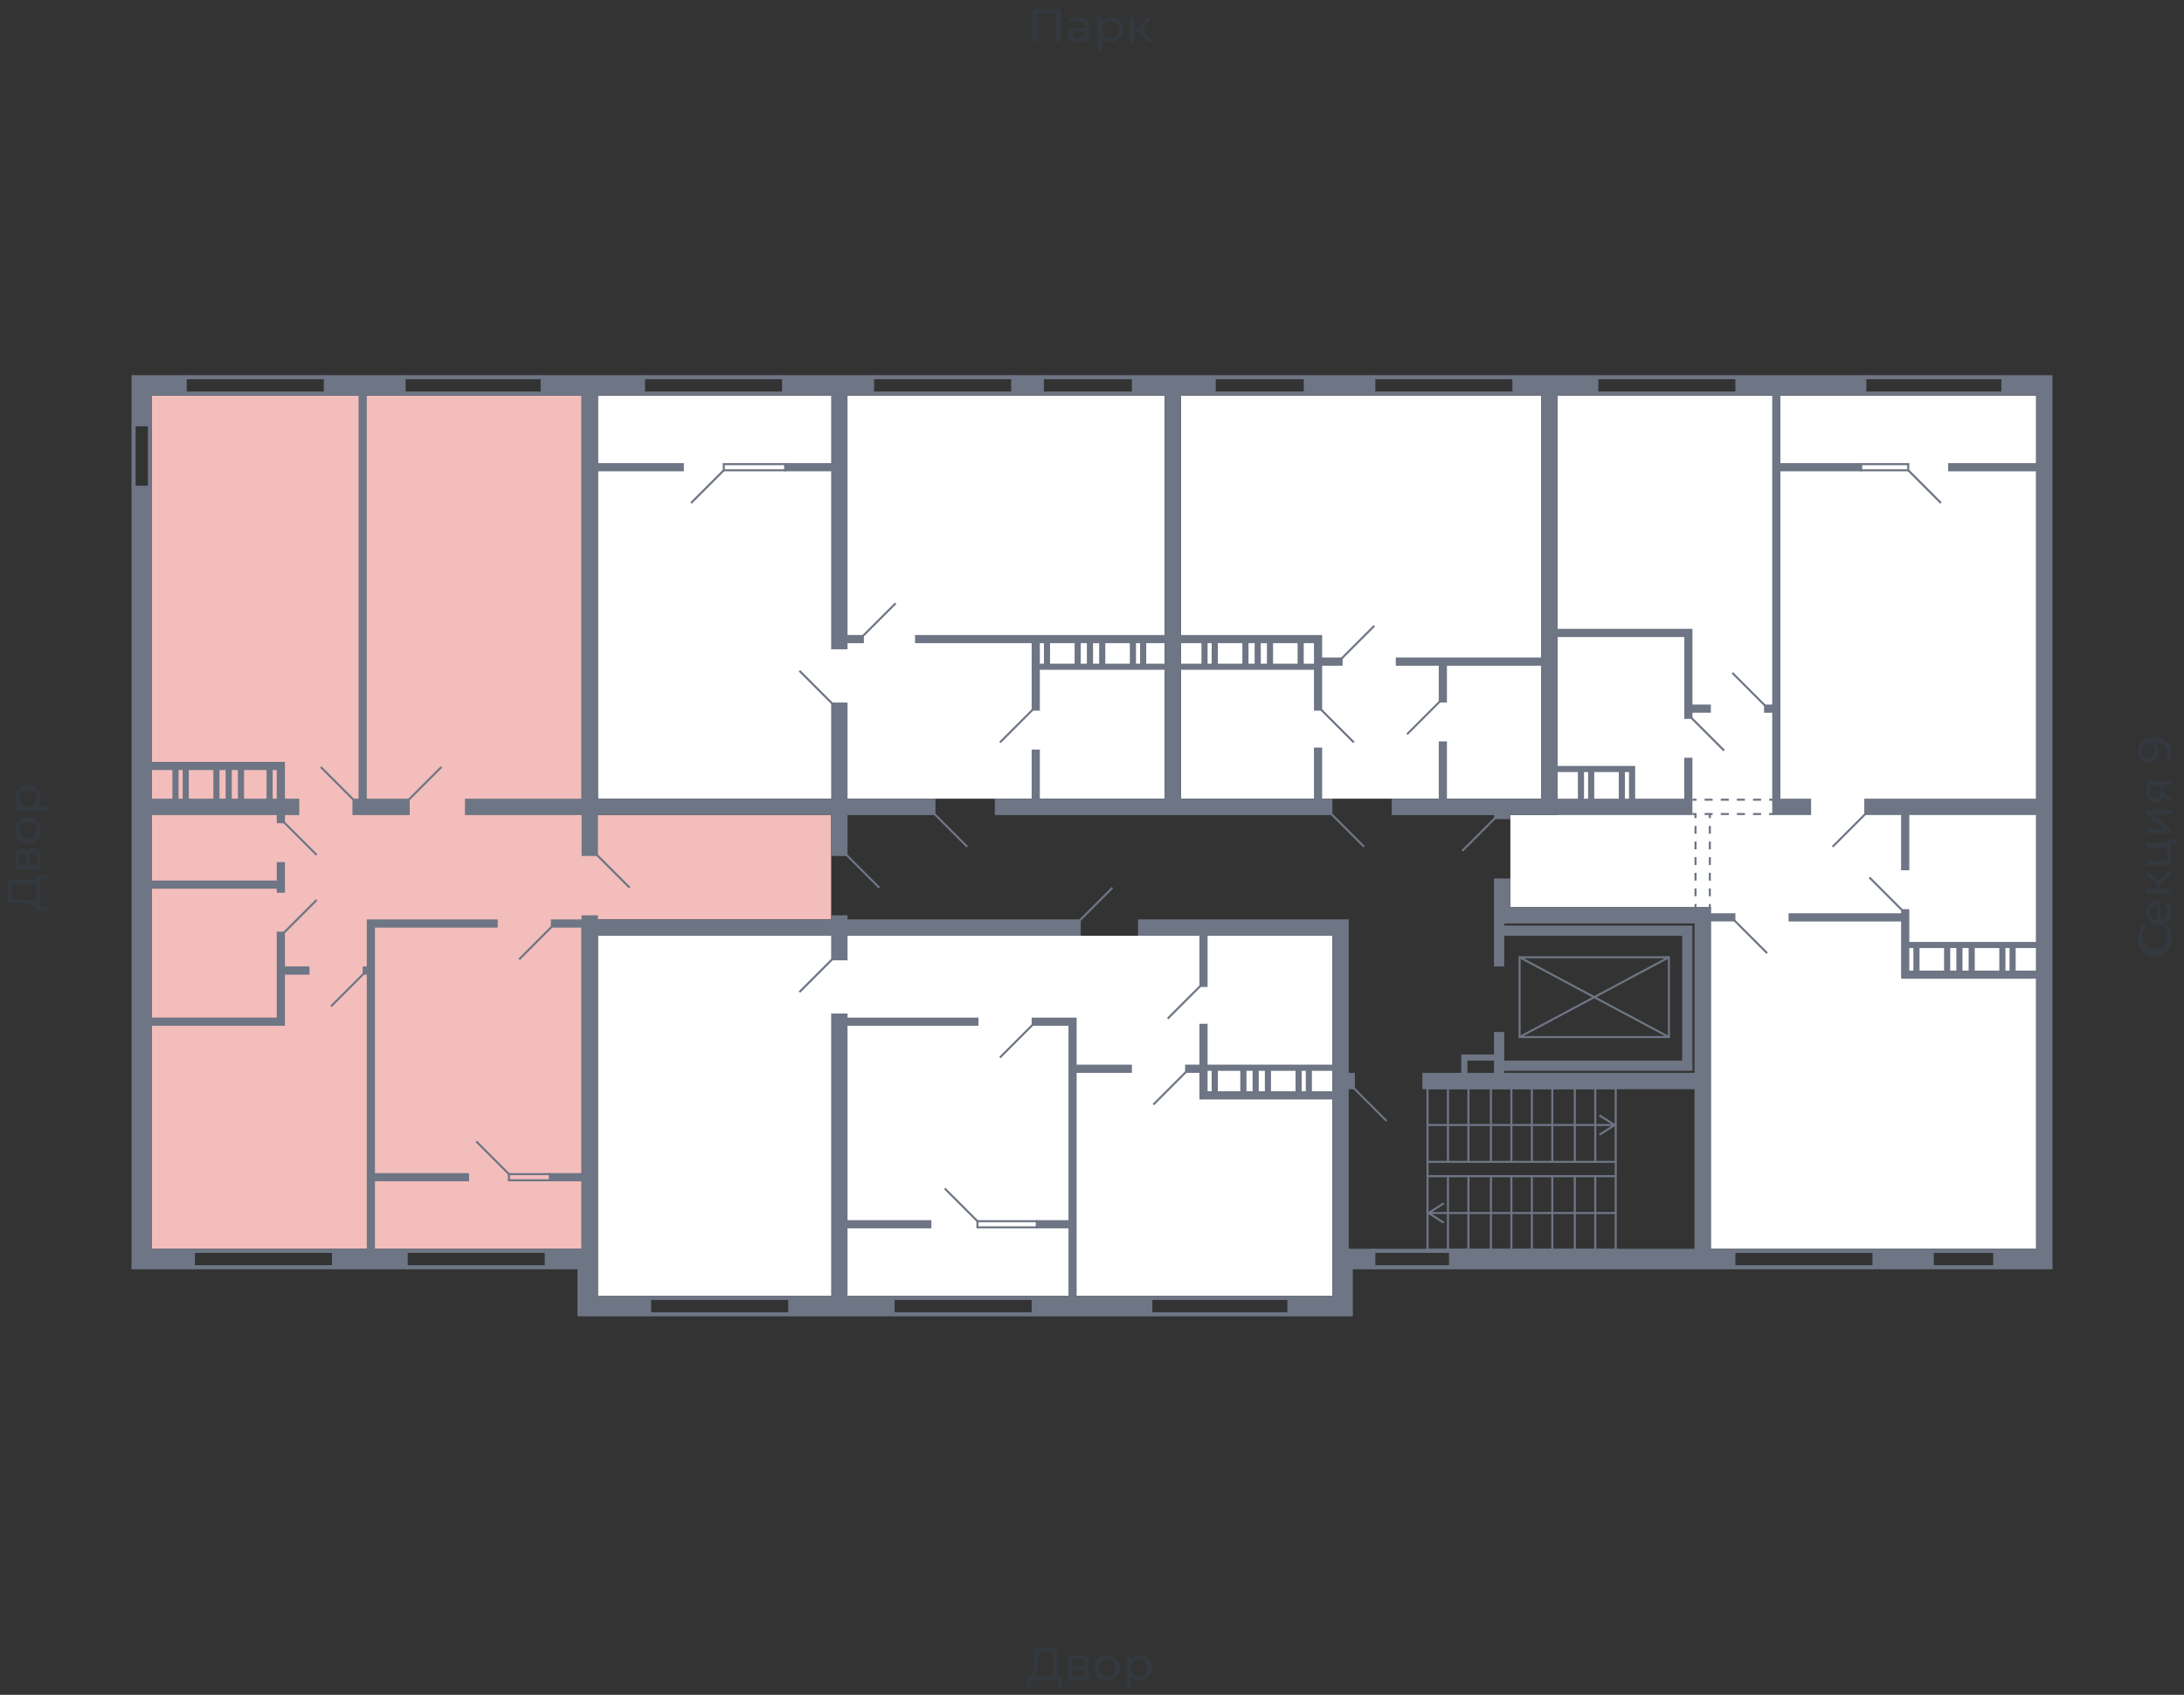 <svg xmlns="http://www.w3.org/2000/svg" width="656" height="509" viewBox="0 0 656 509">
  <rect x="0" y="0" width="656" height="509" fill="#333333" stroke="none"/>
  <title>42-2_10s_2-5fl</title>
  <g id="Слой_2" data-name="Слой 2">
    <g id="_42-2_10s_2-5fl" data-name="42-2_10s_2-5fl">
      <rect width="656" height="509" fill="none"/>
      <g id="hover">
        <polygon id="_42-2_10s_2-9fl_1" data-name="42-2_10s_2-9fl_1" points="179.602 389.186 179.602 281.037 324.62 281.037 400.202 281.037 400.202 389.186 179.602 389.186" fill="white"/>
        <polygon id="_42-2_10s_2-9fl_2" data-name="42-2_10s_2-9fl_2" points="174.686 375.053 45.645 375.053 45.645 118.814 174.686 118.814 174.686 244.783 249.653 244.783 249.653 276.121 174.686 276.121 174.686 375.053" fill="#F2BDBB"/>
        <polygon id="_42-2_10s_2-9fl_3" data-name="42-2_10s_2-9fl_3" points="179.602 239.867 179.602 118.814 349.814 118.814 349.814 239.867 298.812 239.867 179.602 239.867" fill="white"/>
        <polygon id="_42-2_10s_2-9fl_4" data-name="42-2_10s_2-9fl_4" points="354.73 239.867 354.73 118.814 462.879 118.814 462.879 239.867 418.022 239.867 354.73 239.867" fill="white"/>
        <polygon id="_42-2_10s_2-9fl_5" data-name="42-2_10s_2-9fl_5" points="513.881 375.053 513.881 272.435 453.662 272.435 453.662 244.783 467.795 244.783 467.795 118.814 611.584 118.814 611.584 375.053 513.881 375.053" fill="white"/>
      </g>
      <g id="o">
        <line x1="310.18" y1="389.801" x2="268.395" y2="389.801" fill="none" stroke="#6e7584" stroke-miterlimit="10" stroke-width="1.229"/>
        <line x1="310.18" y1="394.717" x2="268.395" y2="394.717" fill="none" stroke="#6e7584" stroke-miterlimit="10" stroke-width="1.229"/>
        <line x1="237.056" y1="389.801" x2="195.272" y2="389.801" fill="none" stroke="#6e7584" stroke-miterlimit="10" stroke-width="1.229"/>
        <line x1="237.056" y1="394.717" x2="195.272" y2="394.717" fill="none" stroke="#6e7584" stroke-miterlimit="10" stroke-width="1.229"/>
        <line x1="386.99" y1="389.801" x2="345.82" y2="389.801" fill="none" stroke="#6e7584" stroke-miterlimit="10" stroke-width="1.229"/>
        <line x1="386.99" y1="394.717" x2="345.82" y2="394.717" fill="none" stroke="#6e7584" stroke-miterlimit="10" stroke-width="1.229"/>
        <line x1="313.252" y1="118.199" x2="340.29" y2="118.199" fill="none" stroke="#6e7584" stroke-miterlimit="10" stroke-width="1.229"/>
        <line x1="313.252" y1="113.283" x2="340.29" y2="113.283" fill="none" stroke="#6e7584" stroke-miterlimit="10" stroke-width="1.229"/>
        <line x1="262.25" y1="118.199" x2="304.035" y2="118.199" fill="none" stroke="#6e7584" stroke-miterlimit="10" stroke-width="1.229"/>
        <line x1="262.25" y1="113.283" x2="304.035" y2="113.283" fill="none" stroke="#6e7584" stroke-miterlimit="10" stroke-width="1.229"/>
        <line x1="193.428" y1="118.199" x2="235.213" y2="118.199" fill="none" stroke="#6e7584" stroke-miterlimit="10" stroke-width="1.229"/>
        <line x1="193.428" y1="113.283" x2="235.213" y2="113.283" fill="none" stroke="#6e7584" stroke-miterlimit="10" stroke-width="1.229"/>
        <line x1="412.799" y1="118.199" x2="454.584" y2="118.199" fill="none" stroke="#6e7584" stroke-miterlimit="10" stroke-width="1.229"/>
        <line x1="412.799" y1="113.283" x2="454.584" y2="113.283" fill="none" stroke="#6e7584" stroke-miterlimit="10" stroke-width="1.229"/>
        <line x1="364.869" y1="118.199" x2="391.906" y2="118.199" fill="none" stroke="#6e7584" stroke-miterlimit="10" stroke-width="1.229"/>
        <line x1="364.869" y1="113.283" x2="391.906" y2="113.283" fill="none" stroke="#6e7584" stroke-miterlimit="10" stroke-width="1.229"/>
        <line x1="580.553" y1="375.668" x2="598.987" y2="375.668" fill="none" stroke="#6e7584" stroke-miterlimit="10" stroke-width="1.229"/>
        <line x1="580.553" y1="380.584" x2="598.987" y2="380.584" fill="none" stroke="#6e7584" stroke-miterlimit="10" stroke-width="1.229"/>
        <line x1="520.948" y1="375.668" x2="562.733" y2="375.668" fill="none" stroke="#6e7584" stroke-miterlimit="10" stroke-width="1.229"/>
        <line x1="520.948" y1="380.584" x2="562.733" y2="380.584" fill="none" stroke="#6e7584" stroke-miterlimit="10" stroke-width="1.229"/>
        <line x1="560.275" y1="118.199" x2="601.445" y2="118.199" fill="none" stroke="#6e7584" stroke-miterlimit="10" stroke-width="1.229"/>
        <line x1="560.275" y1="113.283" x2="601.445" y2="113.283" fill="none" stroke="#6e7584" stroke-miterlimit="10" stroke-width="1.229"/>
        <line x1="479.777" y1="118.199" x2="521.562" y2="118.199" fill="none" stroke="#6e7584" stroke-miterlimit="10" stroke-width="1.229"/>
        <line x1="479.777" y1="113.283" x2="521.562" y2="113.283" fill="none" stroke="#6e7584" stroke-miterlimit="10" stroke-width="1.229"/>
        <line x1="97.569" y1="118.199" x2="55.784" y2="118.199" fill="none" stroke="#6e7584" stroke-miterlimit="10" stroke-width="1.229"/>
        <line x1="97.569" y1="113.283" x2="55.784" y2="113.283" fill="none" stroke="#6e7584" stroke-miterlimit="10" stroke-width="1.229"/>
        <line x1="45.03" y1="127.724" x2="45.03" y2="146.158" fill="none" stroke="#6e7584" stroke-miterlimit="10" stroke-width="1.229"/>
        <line x1="40.115" y1="127.724" x2="40.114" y2="146.158" fill="none" stroke="#6e7584" stroke-miterlimit="10" stroke-width="1.229"/>
        <line x1="162.704" y1="118.199" x2="121.534" y2="118.199" fill="none" stroke="#6e7584" stroke-miterlimit="10" stroke-width="1.229"/>
        <line x1="162.704" y1="113.283" x2="121.534" y2="113.283" fill="none" stroke="#6e7584" stroke-miterlimit="10" stroke-width="1.229"/>
        <line x1="100.027" y1="375.668" x2="58.242" y2="375.668" fill="none" stroke="#6e7584" stroke-miterlimit="10" stroke-width="1.229"/>
        <line x1="100.027" y1="380.584" x2="58.242" y2="380.584" fill="none" stroke="#6e7584" stroke-miterlimit="10" stroke-width="1.229"/>
        <line x1="163.933" y1="375.668" x2="122.148" y2="375.668" fill="none" stroke="#6e7584" stroke-miterlimit="10" stroke-width="1.229"/>
        <line x1="163.933" y1="380.584" x2="122.148" y2="380.584" fill="none" stroke="#6e7584" stroke-miterlimit="10" stroke-width="1.229"/>
        <polyline points="311.716 368.601 293.589 368.601 293.589 366.758 311.716 366.758" fill="none" stroke="#6e7584" stroke-miterlimit="10" stroke-width="0.614"/>
        <polyline points="236.135 141.242 217.393 141.242 217.393 139.399 236.135 139.399" fill="none" stroke="#6e7584" stroke-miterlimit="10" stroke-width="0.614"/>
        <polyline points="558.739 141.242 573.179 141.242 573.179 139.399 558.739 139.399" fill="none" stroke="#6e7584" stroke-miterlimit="10" stroke-width="0.614"/>
        <polyline points="165.469 354.468 152.872 354.468 152.872 352.625 165.469 352.625" fill="none" stroke="#6e7584" stroke-miterlimit="10" stroke-width="0.614"/>
        <line x1="412.491" y1="375.668" x2="435.842" y2="375.668" fill="none" stroke="#6e7584" stroke-miterlimit="10" stroke-width="1.229"/>
        <line x1="412.491" y1="380.584" x2="435.842" y2="380.584" fill="none" stroke="#6e7584" stroke-miterlimit="10" stroke-width="1.229"/>
      </g>
      <g id="d">
        <line x1="350.736" y1="305.924" x2="360.568" y2="296.092" fill="none" stroke="#6e7584" stroke-miterlimit="10" stroke-width="0.614"/>
        <line x1="300.348" y1="317.599" x2="310.18" y2="307.767" fill="none" stroke="#6e7584" stroke-miterlimit="10" stroke-width="0.614"/>
        <line x1="240.129" y1="297.936" x2="249.961" y2="288.104" fill="none" stroke="#6e7584" stroke-miterlimit="10" stroke-width="0.614"/>
        <line x1="334.145" y1="266.597" x2="324.313" y2="276.429" fill="none" stroke="#6e7584" stroke-miterlimit="10" stroke-width="0.614"/>
        <line x1="356.266" y1="321.9" x2="346.435" y2="331.732" fill="none" stroke="#6e7584" stroke-miterlimit="10" stroke-width="0.614"/>
        <line x1="283.757" y1="356.926" x2="293.589" y2="366.758" fill="none" stroke="#6e7584" stroke-miterlimit="10" stroke-width="0.614"/>
        <line x1="300.348" y1="222.969" x2="310.18" y2="213.137" fill="none" stroke="#6e7584" stroke-miterlimit="10" stroke-width="0.614"/>
        <line x1="240.129" y1="201.462" x2="249.961" y2="211.293" fill="none" stroke="#6e7584" stroke-miterlimit="10" stroke-width="0.614"/>
        <line x1="290.517" y1="254.307" x2="280.685" y2="244.476" fill="none" stroke="#6e7584" stroke-miterlimit="10" stroke-width="0.614"/>
        <line x1="207.561" y1="151.074" x2="217.393" y2="141.242" fill="none" stroke="#6e7584" stroke-miterlimit="10" stroke-width="0.614"/>
        <line x1="259.178" y1="191.015" x2="269.01" y2="181.184" fill="none" stroke="#6e7584" stroke-miterlimit="10" stroke-width="0.614"/>
        <line x1="406.654" y1="222.969" x2="396.822" y2="213.137" fill="none" stroke="#6e7584" stroke-miterlimit="10" stroke-width="0.614"/>
        <line x1="412.799" y1="187.943" x2="402.967" y2="197.775" fill="none" stroke="#6e7584" stroke-miterlimit="10" stroke-width="0.614"/>
        <line x1="432.462" y1="210.679" x2="422.63" y2="220.511" fill="none" stroke="#6e7584" stroke-miterlimit="10" stroke-width="0.614"/>
        <line x1="409.726" y1="254.307" x2="399.895" y2="244.476" fill="none" stroke="#6e7584" stroke-miterlimit="10" stroke-width="0.614"/>
        <line x1="520.948" y1="276.429" x2="530.78" y2="286.26" fill="none" stroke="#6e7584" stroke-miterlimit="10" stroke-width="0.614"/>
        <line x1="573.179" y1="141.242" x2="583.011" y2="151.074" fill="none" stroke="#6e7584" stroke-miterlimit="10" stroke-width="0.614"/>
        <line x1="550.443" y1="254.307" x2="560.275" y2="244.476" fill="none" stroke="#6e7584" stroke-miterlimit="10" stroke-width="0.614"/>
        <line x1="530.165" y1="211.908" x2="520.333" y2="202.076" fill="none" stroke="#6e7584" stroke-miterlimit="10" stroke-width="0.614"/>
        <line x1="517.875" y1="225.427" x2="508.044" y2="215.595" fill="none" stroke="#6e7584" stroke-miterlimit="10" stroke-width="0.614"/>
        <line x1="561.504" y1="263.524" x2="571.335" y2="273.356" fill="none" stroke="#6e7584" stroke-miterlimit="10" stroke-width="0.614"/>
        <line x1="449.053" y1="245.704" x2="439.222" y2="255.536" fill="none" stroke="#6e7584" stroke-miterlimit="10" stroke-width="0.614"/>
        <g>
          <line x1="513.574" y1="244.476" x2="513.574" y2="245.704" fill="none" stroke="#6e7584" stroke-miterlimit="10" stroke-width="0.614"/>
          <line x1="513.574" y1="248.051" x2="513.574" y2="270.34" fill="none" stroke="#6e7584" stroke-miterlimit="10" stroke-width="0.614" stroke-dasharray="2.346 2.346"/>
          <line x1="513.574" y1="271.513" x2="513.574" y2="272.742" fill="none" stroke="#6e7584" stroke-miterlimit="10" stroke-width="0.614"/>
        </g>
        <g>
          <line x1="509.273" y1="244.476" x2="509.273" y2="245.704" fill="none" stroke="#6e7584" stroke-miterlimit="10" stroke-width="0.614"/>
          <line x1="509.273" y1="248.051" x2="509.273" y2="270.34" fill="none" stroke="#6e7584" stroke-miterlimit="10" stroke-width="0.614" stroke-dasharray="2.346 2.346"/>
          <line x1="509.273" y1="271.513" x2="509.273" y2="272.742" fill="none" stroke="#6e7584" stroke-miterlimit="10" stroke-width="0.614"/>
        </g>
        <g>
          <line x1="508.351" y1="244.476" x2="509.58" y2="244.476" fill="none" stroke="#6e7584" stroke-miterlimit="10" stroke-width="0.614"/>
          <line x1="512.004" y1="244.476" x2="530.182" y2="244.476" fill="none" stroke="#6e7584" stroke-miterlimit="10" stroke-width="0.614" stroke-dasharray="2.424 2.424"/>
          <line x1="531.394" y1="244.476" x2="532.623" y2="244.476" fill="none" stroke="#6e7584" stroke-miterlimit="10" stroke-width="0.614"/>
        </g>
        <g>
          <line x1="508.351" y1="240.174" x2="509.58" y2="240.174" fill="none" stroke="#6e7584" stroke-miterlimit="10" stroke-width="0.614"/>
          <line x1="512.004" y1="240.174" x2="530.182" y2="240.174" fill="none" stroke="#6e7584" stroke-miterlimit="10" stroke-width="0.614" stroke-dasharray="2.424 2.424"/>
          <line x1="531.394" y1="240.174" x2="532.623" y2="240.174" fill="none" stroke="#6e7584" stroke-miterlimit="10" stroke-width="0.614"/>
        </g>
        <line x1="122.763" y1="240.174" x2="132.594" y2="230.342" fill="none" stroke="#6e7584" stroke-miterlimit="10" stroke-width="0.614"/>
        <line x1="106.171" y1="240.174" x2="96.34" y2="230.342" fill="none" stroke="#6e7584" stroke-miterlimit="10" stroke-width="0.614"/>
        <line x1="143.04" y1="342.793" x2="152.872" y2="352.625" fill="none" stroke="#6e7584" stroke-miterlimit="10" stroke-width="0.614"/>
        <line x1="109.244" y1="292.405" x2="99.412" y2="302.237" fill="none" stroke="#6e7584" stroke-miterlimit="10" stroke-width="0.614"/>
        <line x1="165.776" y1="278.272" x2="155.945" y2="288.104" fill="none" stroke="#6e7584" stroke-miterlimit="10" stroke-width="0.614"/>
        <line x1="95.111" y1="256.765" x2="85.279" y2="246.933" fill="none" stroke="#6e7584" stroke-miterlimit="10" stroke-width="0.614"/>
        <line x1="95.111" y1="270.284" x2="85.279" y2="280.116" fill="none" stroke="#6e7584" stroke-miterlimit="10" stroke-width="0.614"/>
        <line x1="254.262" y1="256.765" x2="264.094" y2="266.597" fill="none" stroke="#6e7584" stroke-miterlimit="10" stroke-width="0.614"/>
        <line x1="179.295" y1="256.765" x2="189.127" y2="266.597" fill="none" stroke="#6e7584" stroke-miterlimit="10" stroke-width="0.614"/>
        <line x1="406.654" y1="326.816" x2="416.486" y2="336.648" fill="none" stroke="#6e7584" stroke-miterlimit="10" stroke-width="0.614"/>
        <g>
          <rect x="428.775" y="326.816" width="56.532" height="22.121" fill="none" stroke="#6e7584" stroke-miterlimit="10" stroke-width="0.614"/>
          <line x1="479.163" y1="326.816" x2="479.163" y2="348.938" fill="none" stroke="#6e7584" stroke-miterlimit="10" stroke-width="0.614"/>
          <line x1="473.018" y1="326.816" x2="473.018" y2="348.938" fill="none" stroke="#6e7584" stroke-miterlimit="10" stroke-width="0.614"/>
          <line x1="466.259" y1="326.816" x2="466.259" y2="348.938" fill="none" stroke="#6e7584" stroke-miterlimit="10" stroke-width="0.614"/>
          <line x1="460.114" y1="326.816" x2="460.114" y2="348.938" fill="none" stroke="#6e7584" stroke-miterlimit="10" stroke-width="0.614"/>
          <line x1="453.969" y1="326.816" x2="453.969" y2="348.938" fill="none" stroke="#6e7584" stroke-miterlimit="10" stroke-width="0.614"/>
          <line x1="447.824" y1="326.816" x2="447.824" y2="348.938" fill="none" stroke="#6e7584" stroke-miterlimit="10" stroke-width="0.614"/>
          <line x1="441.065" y1="326.816" x2="441.065" y2="348.938" fill="none" stroke="#6e7584" stroke-miterlimit="10" stroke-width="0.614"/>
          <line x1="434.92" y1="326.816" x2="434.92" y2="348.938" fill="none" stroke="#6e7584" stroke-miterlimit="10" stroke-width="0.614"/>
          <g>
            <line x1="428.775" y1="337.877" x2="484.569" y2="337.877" fill="none" stroke="#6e7584" stroke-miterlimit="10" stroke-width="0.614"/>
            <path d="M480.369,340.826a.307.307,0,0,1,.095-.424l3.965-2.525-3.965-2.525a.308.308,0,1,1,.33-.519l4.372,2.785a.307.307,0,0,1,0,.518l-4.372,2.785a.315.315,0,0,1-.165.048A.31.31,0,0,1,480.369,340.826Z" fill="#6e7584"/>
          </g>
        </g>
        <g>
          <rect x="428.775" y="353.239" width="56.532" height="22.121" fill="none" stroke="#6e7584" stroke-miterlimit="10" stroke-width="0.614"/>
          <line x1="479.163" y1="353.239" x2="479.163" y2="375.36" fill="none" stroke="#6e7584" stroke-miterlimit="10" stroke-width="0.614"/>
          <line x1="473.018" y1="353.239" x2="473.018" y2="375.36" fill="none" stroke="#6e7584" stroke-miterlimit="10" stroke-width="0.614"/>
          <line x1="466.259" y1="353.239" x2="466.259" y2="375.36" fill="none" stroke="#6e7584" stroke-miterlimit="10" stroke-width="0.614"/>
          <line x1="460.114" y1="353.239" x2="460.114" y2="375.36" fill="none" stroke="#6e7584" stroke-miterlimit="10" stroke-width="0.614"/>
          <line x1="453.969" y1="353.239" x2="453.969" y2="375.36" fill="none" stroke="#6e7584" stroke-miterlimit="10" stroke-width="0.614"/>
          <line x1="447.824" y1="353.239" x2="447.824" y2="375.36" fill="none" stroke="#6e7584" stroke-miterlimit="10" stroke-width="0.614"/>
          <line x1="441.065" y1="353.239" x2="441.065" y2="375.36" fill="none" stroke="#6e7584" stroke-miterlimit="10" stroke-width="0.614"/>
          <line x1="434.92" y1="353.239" x2="434.92" y2="375.36" fill="none" stroke="#6e7584" stroke-miterlimit="10" stroke-width="0.614"/>
          <g>
            <line x1="429.514" y1="364.3" x2="485.308" y2="364.3" fill="none" stroke="#6e7584" stroke-miterlimit="10" stroke-width="0.614"/>
            <path d="M433.714,367.249a.307.307,0,0,0-.095-.424l-3.965-2.525,3.965-2.525a.308.308,0,1,0-.33-.519l-4.371,2.785a.306.306,0,0,0,0,.518l4.371,2.784a.309.309,0,0,0,.425-.094Z" fill="#6e7584"/>
          </g>
        </g>
        <line x1="428.775" y1="348.938" x2="428.775" y2="353.239" fill="none" stroke="#6e7584" stroke-miterlimit="10" stroke-width="0.614"/>
        <line x1="485.308" y1="348.938" x2="485.308" y2="353.239" fill="none" stroke="#6e7584" stroke-miterlimit="10" stroke-width="0.614"/>
        <rect x="466.873" y="277.043" width="23.965" height="44.857" transform="translate(778.327 -179.384) rotate(90)" fill="none" stroke="#6e7584" stroke-miterlimit="10" stroke-width="0.614"/>
        <line x1="501.284" y1="287.489" x2="456.427" y2="311.454" fill="none" stroke="#6e7584" stroke-miterlimit="10" stroke-width="0.614"/>
        <line x1="456.427" y1="287.489" x2="501.284" y2="311.454" fill="none" stroke="#6e7584" stroke-miterlimit="10" stroke-width="0.614"/>
      </g>
      <g id="s">
        <g>
          <polygon points="254.569 304.388 249.653 304.388 249.653 389.186 236.749 389.186 236.749 395.331 268.702 395.331 268.702 389.186 254.569 389.186 254.569 368.908 279.763 368.908 279.763 366.45 254.569 366.45 254.569 308.075 293.896 308.075 293.896 305.617 254.569 305.617 254.569 304.388" fill="#6e7584"/>
          <polygon points="323.391 322.208 339.982 322.208 339.982 319.75 323.391 319.75 323.391 308.075 323.391 305.617 309.873 305.617 309.873 308.075 320.934 308.075 320.934 366.45 311.102 366.45 311.102 368.908 320.934 368.908 320.934 389.186 309.873 389.186 309.873 395.331 346.127 395.331 346.127 389.186 323.391 389.186 323.391 322.208" fill="#6e7584"/>
          <rect x="303.728" y="112.669" width="9.832" height="6.145" fill="#6e7584"/>
          <path d="M309.873,213.444h2.458v-12.29h37.483v38.713H312.331V225.119h-2.458v14.748H298.812v4.916H400.2v-4.916h-3.073V224.505h-2.457v15.362H354.73V201.154h39.942v12.29h2.457V199.925h6.145v-2.457h-6.145v-6.76h-42.4V118.814h10.446v-6.145H339.982v6.145h9.832v71.894H274.847v2.458h35.026ZM391.6,193.166h3.073v6.145H391.6Zm-9.217,0h7.374v6.145h-7.374Zm-3.687,0h1.843v6.145H378.7Zm-3.687,0h1.843v6.145h-1.843Zm-9.217,0h7.373v6.145h-7.373Zm-3.073,0h1.229v6.145h-1.229Zm-7.988,0h6.145v6.145H354.73Zm-10.446,0h5.53v6.145h-5.53Zm-3.073,0h1.229v6.145h-1.229Zm-9.217,0h7.374v6.145h-7.374Zm-3.687,0h1.844v6.145h-1.844Zm-3.687,0h1.844v6.145H324.62Zm-9.217,0h7.374v6.145H315.4Zm-3.072,0h1.229v6.145h-1.229Z" fill="#6e7584"/>
          <polygon points="249.653 139.092 235.52 139.092 235.52 141.549 249.653 141.549 249.653 195.01 254.569 195.01 254.569 193.166 259.485 193.166 259.485 190.708 254.569 190.708 254.569 118.814 262.558 118.814 262.558 112.669 234.906 112.669 234.906 118.814 249.653 118.814 249.653 139.092" fill="#6e7584"/>
          <rect x="391.599" y="112.669" width="21.507" height="6.145" fill="#6e7584"/>
          <rect x="562.425" y="375.053" width="18.435" height="6.145" fill="#6e7584"/>
          <path d="M513.881,272.435H453.662v-8.6h-4.916v26.423h3.072v-9.218h53.46v37.484h-53.46v-8.6h-3.072v6.759h-9.832v5.531H427.239v4.916h81.726v47.929H435.227V381.2h86.028v-6.145h-7.374V276.736h7.374v-2.458h-7.374Zm-65.135,49.773h-7.988v-3.687h7.988Zm60.219,0H451.818v-.615h56.533V277.965H451.818v-.615h57.147Z" fill="#6e7584"/>
          <path d="M601.138,112.669v6.145h10.446v20.278H585.161v2.457h26.423v98.318H559.967v4.916h11.061v16.591h2.458V244.783h38.1v38.1h-38.1v-9.832h-2.458v1.229h-33.8v2.458h33.8v17.2h40.556v81.112h-12.9V381.2H616.5V112.669ZM574.715,291.483h-1.229v-6.759h1.229Zm9.217,0h-7.373v-6.759h7.373Zm3.687,0h-1.843v-6.759h1.843Zm3.687,0h-1.843v-6.759h1.843Zm9.217,0H593.15v-6.759h7.373Zm3.073,0h-1.229v-6.759H603.6Zm7.988,0h-6.145v-6.759h6.145Z" fill="#6e7584"/>
          <path d="M448.746,246.012h4.916v-1.229h54.689V227.577h-2.458v12.29H491.145v-9.832H467.8V191.323h38.1V215.9h2.458v-1.843h5.53V211.6h-5.53V188.865H467.8V118.814h12.29v-6.145H454.276v6.145h8.6v78.654H419.251v2.457h12.9v11.061h2.458V199.925h28.266v39.942H434.613V222.661h-2.458v17.206H418.022v4.916h30.724Zm39.327-14.133H489.3v7.988h-1.229Zm-9.217,0h7.373v7.988h-7.373Zm-3.073,0h1.229v7.988h-1.229Zm-7.988,0h6.145v7.988H467.8Z" fill="#6e7584"/>
          <polygon points="532.316 244.783 543.991 244.783 543.991 239.867 534.774 239.867 534.774 141.549 559.353 141.549 559.353 139.092 534.774 139.092 534.774 118.814 560.582 118.814 560.582 112.669 521.255 112.669 521.255 118.814 532.316 118.814 532.316 211.601 529.858 211.601 529.858 214.059 532.316 214.059 532.316 239.867 532.316 244.783" fill="#6e7584"/>
          <polygon points="107.708 239.867 105.864 239.867 105.864 244.783 123.07 244.783 123.07 239.867 110.166 239.867 110.166 118.814 121.841 118.814 121.841 112.669 97.261 112.669 97.261 118.814 107.708 118.814 107.708 239.867" fill="#6e7584"/>
          <polygon points="174.686 257.072 179.602 257.072 179.602 244.783 249.653 244.783 249.653 257.072 254.569 257.072 254.569 244.783 280.992 244.783 280.992 239.867 254.569 239.867 254.569 210.986 249.653 210.986 249.653 239.867 179.602 239.867 179.602 141.549 205.411 141.549 205.411 139.092 179.602 139.092 179.602 118.814 193.735 118.814 193.735 112.669 179.602 112.669 174.686 112.669 162.397 112.669 162.397 118.814 174.686 118.814 174.686 239.867 139.661 239.867 139.661 244.783 174.686 244.783 174.686 257.072" fill="#6e7584"/>
          <path d="M85.586,279.808H83.128v25.809H45.645V266.9H83.128v1.229h2.458v-9.217H83.128v5.53H45.645V244.783H83.128v2.458h2.458v-2.458h4.3v-4.916h-4.3V228.806H45.645V145.851H39.5V381.2H58.549v-6.145h-12.9V308.075H85.586V292.712H92.96v-2.457H85.586ZM81.9,231.264h1.229v8.6H81.9Zm-8.6,0h6.759v8.6H73.3Zm-3.687,0h1.843v8.6H69.61Zm-3.687,0h1.843v8.6H65.923Zm-9.217,0h7.373v8.6H56.706Zm-3.073,0h1.229v8.6H53.633Zm-7.988,0H51.79v8.6H45.645Z" fill="#6e7584"/>
          <polygon points="110.166 278.579 110.166 290.255 108.937 290.255 108.937 292.712 110.166 292.712 110.166 375.053 99.719 375.053 99.719 381.198 122.455 381.198 122.455 375.053 112.624 375.053 112.624 354.775 140.89 354.775 140.89 352.317 112.624 352.317 112.624 278.579 149.493 278.579 149.493 276.121 110.166 276.121 110.166 278.579" fill="#6e7584"/>
          <polygon points="45.645 118.814 56.091 118.814 56.091 112.669 39.5 112.669 39.5 118.814 39.5 128.031 45.645 128.031 45.645 118.814" fill="#6e7584"/>
          <path d="M405.118,375.053V327.124h1.843v-4.916h-1.843V276.121H341.826v4.916H360.26V296.4h2.458V281.037H400.2V319.75H362.718V307.46H360.26v12.29h-4.3v2.458h4.3V330.2H400.2v58.99H386.683v6.145h19.664V381.2h6.759v-6.145h-7.988Zm-41.171-47.315h-1.229v-6.145h1.229Zm8.6,0h-6.759v-6.145h6.759Zm3.687,0h-1.844v-6.145h1.844Zm3.687,0H378.08v-6.145h1.844Zm9.217,0h-7.374v-6.145h7.374Zm3.073,0h-1.229v-6.145h1.229Zm7.988,0h-6.145v-6.145H400.2Z" fill="#6e7584"/>
          <polygon points="179.602 381.198 179.602 375.053 179.602 281.037 249.653 281.037 249.653 288.411 254.569 288.411 254.569 281.037 324.62 281.037 324.62 276.121 254.569 276.121 254.569 274.892 249.653 274.892 249.653 276.121 179.602 276.121 179.602 274.892 174.686 274.892 174.686 276.121 165.469 276.121 165.469 278.579 174.686 278.579 174.686 281.037 174.686 352.317 164.855 352.317 164.855 354.775 174.686 354.775 174.686 375.053 173.457 375.053 163.626 375.053 163.626 381.198 173.457 381.198 173.457 389.186 173.457 395.331 195.579 395.331 195.579 389.186 179.602 389.186 179.602 381.198" fill="#6e7584"/>
        </g>
      </g>
      <g id="t" opacity="0.4">
        <g>
          <path d="M319.135,503.391v3.359h-1.3v-2.141h-8.064l-.014,2.141h-1.3l.013-3.359h.476q.924-.056,1.3-1.463a18.528,18.528,0,0,0,.461-3.97l.1-3.149h6.887v8.582Zm-7.525-1.876a3.355,3.355,0,0,1-.833,1.876h5.531v-7.364h-4.3l-.07,2.057A22.829,22.829,0,0,1,311.61,501.515Z" fill="#34424f"/>
          <path d="M327.325,502.565a1.756,1.756,0,0,1-.735,1.512,3.722,3.722,0,0,1-2.191.532h-3.57v-7.42h3.444a3.671,3.671,0,0,1,2.058.5,1.6,1.6,0,0,1,.742,1.407,1.661,1.661,0,0,1-.315,1.015,1.957,1.957,0,0,1-.875.651A1.708,1.708,0,0,1,327.325,502.565Zm-5.18-2.184h2.016a2.028,2.028,0,0,0,1.169-.28.929.929,0,0,0,.4-.812q0-1.063-1.568-1.064h-2.016Zm3.416,2.926a.909.909,0,0,0,.42-.826.988.988,0,0,0-.385-.855,2.085,2.085,0,0,0-1.211-.279h-2.24v2.226H324.3A2.392,2.392,0,0,0,325.561,503.307Z" fill="#34424f"/>
          <path d="M330.615,504.2a3.553,3.553,0,0,1-1.379-1.351,4.086,4.086,0,0,1,0-3.906,3.5,3.5,0,0,1,1.379-1.344,4.318,4.318,0,0,1,3.969,0,3.524,3.524,0,0,1,1.372,1.344,4.086,4.086,0,0,1,0,3.906,3.576,3.576,0,0,1-1.372,1.351,4.264,4.264,0,0,1-3.969,0Zm3.269-1.015a2.327,2.327,0,0,0,.889-.924,3.054,3.054,0,0,0,0-2.73,2.277,2.277,0,0,0-.889-.917,2.7,2.7,0,0,0-2.562,0,2.319,2.319,0,0,0-.9.917,3,3,0,0,0,0,2.73,2.371,2.371,0,0,0,.9.924,2.658,2.658,0,0,0,2.562,0Z" fill="#34424f"/>
          <path d="M344.265,497.6a3.433,3.433,0,0,1,1.337,1.33,4.29,4.29,0,0,1,0,3.955,3.411,3.411,0,0,1-1.337,1.337,3.891,3.891,0,0,1-1.932.476,3.443,3.443,0,0,1-1.463-.308,3.042,3.042,0,0,1-1.127-.9v3.836H338.4V497.189h1.288v1.176a2.864,2.864,0,0,1,1.134-.931,3.578,3.578,0,0,1,1.512-.315A3.9,3.9,0,0,1,344.265,497.6Zm-.763,5.593a2.371,2.371,0,0,0,.9-.924,3,3,0,0,0,0-2.73,2.319,2.319,0,0,0-.9-.917,2.545,2.545,0,0,0-1.281-.323,2.481,2.481,0,0,0-1.267.33,2.379,2.379,0,0,0-.9.917,2.736,2.736,0,0,0-.329,1.358,2.815,2.815,0,0,0,.322,1.365,2.31,2.31,0,0,0,.9.924,2.645,2.645,0,0,0,2.555,0Z" fill="#34424f"/>
        </g>
        <g>
          <path d="M318.6,2.809v9.8h-1.371V4.027H311.54v8.582h-1.386v-9.8Z" fill="#34424f"/>
          <path d="M326.43,5.875a2.916,2.916,0,0,1,.818,2.253v4.481h-1.273v-.981a2.121,2.121,0,0,1-.959.791,3.648,3.648,0,0,1-1.478.274,3.088,3.088,0,0,1-2-.6,1.931,1.931,0,0,1-.749-1.582,1.95,1.95,0,0,1,.715-1.575,3.519,3.519,0,0,1,2.267-.595H325.9V8.073a1.715,1.715,0,0,0-.5-1.33,2.125,2.125,0,0,0-1.484-.462,3.919,3.919,0,0,0-1.288.217,3.315,3.315,0,0,0-1.064.581L321,6.071a4.07,4.07,0,0,1,1.372-.707,5.76,5.76,0,0,1,1.7-.245A3.357,3.357,0,0,1,326.43,5.875Zm-1.337,5.439a1.971,1.971,0,0,0,.812-.973V9.305h-2.073q-1.707,0-1.708,1.148a1.033,1.033,0,0,0,.435.881,1.98,1.98,0,0,0,1.2.323A2.505,2.505,0,0,0,325.093,11.314Z" fill="#34424f"/>
          <path d="M335.536,5.6a3.433,3.433,0,0,1,1.337,1.33,3.942,3.942,0,0,1,.483,1.974,3.979,3.979,0,0,1-.483,1.981,3.411,3.411,0,0,1-1.337,1.337,3.891,3.891,0,0,1-1.932.476,3.443,3.443,0,0,1-1.463-.308,3.042,3.042,0,0,1-1.127-.9v3.836H329.67V5.189h1.288V6.365a2.864,2.864,0,0,1,1.134-.931,3.578,3.578,0,0,1,1.512-.315A3.9,3.9,0,0,1,335.536,5.6Zm-.763,5.593a2.371,2.371,0,0,0,.9-.924A2.774,2.774,0,0,0,336,8.9a2.777,2.777,0,0,0-.329-1.365,2.319,2.319,0,0,0-.9-.917,2.545,2.545,0,0,0-1.281-.323,2.481,2.481,0,0,0-1.267.33,2.379,2.379,0,0,0-.9.917A2.736,2.736,0,0,0,331,8.9a2.815,2.815,0,0,0,.322,1.365,2.31,2.31,0,0,0,.9.924,2.645,2.645,0,0,0,2.555,0Z" fill="#34424f"/>
          <path d="M342.186,9.473h-1.54v3.136H339.3V5.189h1.344V8.325h1.568l2.408-3.136h1.442l-2.814,3.57,3.01,3.85h-1.582Z" fill="#34424f"/>
        </g>
        <g>
          <path d="M651.57,284.872a4.792,4.792,0,0,1-1.792,1.855,5.247,5.247,0,0,1-5.138,0,4.777,4.777,0,0,1-1.792-1.862,5.438,5.438,0,0,1-.651-2.66,5.587,5.587,0,0,1,.384-2.1,4.3,4.3,0,0,1,1.142-2.624l.882.91a3.65,3.65,0,0,0-1.162,2.758,3.992,3.992,0,0,0,.49,1.974,3.54,3.54,0,0,0,1.351,1.379,3.976,3.976,0,0,0,3.85,0,3.553,3.553,0,0,0,1.351-1.379,3.992,3.992,0,0,0,.49-1.974,3.663,3.663,0,0,0-1.176-2.758l.882-.91a4.354,4.354,0,0,1,1.148,1.631,5.524,5.524,0,0,1,.392,2.107A5.422,5.422,0,0,1,651.57,284.872Z" fill="#34424f"/>
          <path d="M648.847,270.4v6.02a2.331,2.331,0,0,0,1.575-.861,2.808,2.808,0,0,0,.6-1.827,2.752,2.752,0,0,0-.9-2.142l.868-.742a3.242,3.242,0,0,1,.9,1.253,4.72,4.72,0,0,1-.176,3.759,3.436,3.436,0,0,1-1.35,1.407,3.878,3.878,0,0,1-1.96.5,3.933,3.933,0,0,1-1.946-.483,3.456,3.456,0,0,1-1.351-1.33,3.79,3.79,0,0,1-.483-1.911,3.71,3.71,0,0,1,.483-1.9,3.394,3.394,0,0,1,1.351-1.3,4.112,4.112,0,0,1,1.988-.469A3.774,3.774,0,0,1,648.847,270.4Zm-2.506,5.257a2.374,2.374,0,0,0,1.54.763v-4.76a2.387,2.387,0,0,0-1.533.763,2.5,2.5,0,0,0-.007,3.234Z" fill="#34424f"/>
          <path d="M648.973,265.4v1.54h3.136v1.345h-7.42v-1.345h3.136v-1.568l-3.136-2.408v-1.442l3.57,2.814,3.85-3.009v1.581Z" fill="#34424f"/>
          <path d="M650.933,251.993h2.954v1.274h-1.778v6.65h-7.42v-1.344h6.244v-4.06h-6.244v-1.344h6.244Z" fill="#34424f"/>
          <path d="M644.689,250.258v-1.344h5.4l-5.4-4.55v-1.218h7.42v1.344h-5.4l5.4,4.535v1.233Z" fill="#34424f"/>
          <path d="M644.689,234.592h7.42v1.2h-2.352v2.31l2.352,1.624v1.442l-2.534-1.806a2.464,2.464,0,0,1-.833,1.288,2.587,2.587,0,0,1-3.388-.42,3.854,3.854,0,0,1-.665-2.394Zm3.745,4.669a2.308,2.308,0,0,0,.356-1.407V235.8h-2.925v2q0,1.932,1.469,1.932A1.292,1.292,0,0,0,648.434,239.261Z" fill="#34424f"/>
          <path d="M643.471,222.615a5.457,5.457,0,0,1,3.611-1.071,6.158,6.158,0,0,1,2.793.581,4.04,4.04,0,0,1,1.75,1.624,4.8,4.8,0,0,1,.6,2.429,5.9,5.9,0,0,1-.147,1.344,3.749,3.749,0,0,1-.427,1.092l-1.092-.532a3.434,3.434,0,0,0,.462-1.89,3.067,3.067,0,0,0-.945-2.387,3.951,3.951,0,0,0-2.751-.861h-.35a2.653,2.653,0,0,1,.959,1.162,4.074,4.074,0,0,1,.329,1.666,3.963,3.963,0,0,1-.364,1.729,2.788,2.788,0,0,1-1.043,1.19,2.871,2.871,0,0,1-1.562.427,2.919,2.919,0,0,1-1.624-.455,3.062,3.062,0,0,1-1.085-1.239,3.973,3.973,0,0,1-.384-1.764A3.758,3.758,0,0,1,643.471,222.615Zm3.4,1.743a1.967,1.967,0,0,0-.685-.805,1.771,1.771,0,0,0-1.911-.014,1.939,1.939,0,0,0-.686.8,2.834,2.834,0,0,0-.26,1.267,2.29,2.29,0,0,0,.519,1.561,1.745,1.745,0,0,0,1.386.595,1.716,1.716,0,0,0,1.379-.6,2.427,2.427,0,0,0,.51-1.624A2.652,2.652,0,0,0,646.872,224.358Z" fill="#34424f"/>
        </g>
        <g>
          <path d="M10.892,262.865h3.359v1.3H12.109v8.064l2.142.014v1.3l-3.359-.014v-.476q-.057-.924-1.463-1.3a18.469,18.469,0,0,0-3.97-.462l-3.15-.1v-6.888h8.583ZM9.016,270.39a3.355,3.355,0,0,1,1.876.833v-5.53H3.527v4.3l2.058.07A22.976,22.976,0,0,1,9.016,270.39Z" fill="#34424f"/>
          <path d="M10.065,254.675a1.754,1.754,0,0,1,1.512.735,3.717,3.717,0,0,1,.532,2.191v3.57H4.689v-3.444a3.671,3.671,0,0,1,.5-2.058,1.6,1.6,0,0,1,1.408-.742,1.66,1.66,0,0,1,1.014.315,1.966,1.966,0,0,1,.652.875A1.708,1.708,0,0,1,10.065,254.675Zm-2.183,5.18v-2.016A2.027,2.027,0,0,0,7.6,256.67a.929.929,0,0,0-.812-.4q-1.063,0-1.063,1.568v2.016Zm2.926-3.416a.911.911,0,0,0-.827-.42.987.987,0,0,0-.854.385,2.077,2.077,0,0,0-.279,1.211v2.24h2.225V257.7A2.4,2.4,0,0,0,10.808,256.439Z" fill="#34424f"/>
          <path d="M11.7,251.385a3.542,3.542,0,0,1-1.351,1.38,3.838,3.838,0,0,1-1.953.5,3.838,3.838,0,0,1-1.953-.5,3.512,3.512,0,0,1-1.344-1.38,4.068,4.068,0,0,1-.483-1.988,4.026,4.026,0,0,1,.483-1.98,3.527,3.527,0,0,1,1.344-1.373,3.838,3.838,0,0,1,1.953-.5,3.838,3.838,0,0,1,1.953.5,3.558,3.558,0,0,1,1.351,1.373,3.977,3.977,0,0,1,.49,1.98A4.018,4.018,0,0,1,11.7,251.385Zm-1.015-3.269a2.315,2.315,0,0,0-.923-.888,2.822,2.822,0,0,0-1.366-.323,2.824,2.824,0,0,0-1.365.323,2.274,2.274,0,0,0-.917.888,2.709,2.709,0,0,0,0,2.562,2.319,2.319,0,0,0,.917.9A2.771,2.771,0,0,0,8.4,251.9a2.77,2.77,0,0,0,1.366-.329,2.361,2.361,0,0,0,.923-.9,2.651,2.651,0,0,0,0-2.562Z" fill="#34424f"/>
          <path d="M5.1,237.735a3.419,3.419,0,0,1,1.33-1.337,3.935,3.935,0,0,1,1.973-.482,3.982,3.982,0,0,1,1.982.482,3.424,3.424,0,0,1,1.337,1.337,3.907,3.907,0,0,1,.475,1.932,3.442,3.442,0,0,1-.307,1.463,3.027,3.027,0,0,1-.9,1.127h3.836V243.6H4.689v-1.289H5.865a2.85,2.85,0,0,1-.931-1.134,3.593,3.593,0,0,1-.315-1.512A3.9,3.9,0,0,1,5.1,237.735Zm5.592.764a2.361,2.361,0,0,0-.923-.9,2.77,2.77,0,0,0-1.366-.33,2.772,2.772,0,0,0-1.365.33,2.319,2.319,0,0,0-.917.9,2.538,2.538,0,0,0-.322,1.28,2.481,2.481,0,0,0,.329,1.267,2.386,2.386,0,0,0,.917.9,2.731,2.731,0,0,0,1.358.329,2.822,2.822,0,0,0,1.366-.322,2.3,2.3,0,0,0,.923-.9,2.636,2.636,0,0,0,0-2.554Z" fill="#34424f"/>
        </g>
      </g>
    </g>
  </g>
</svg>
